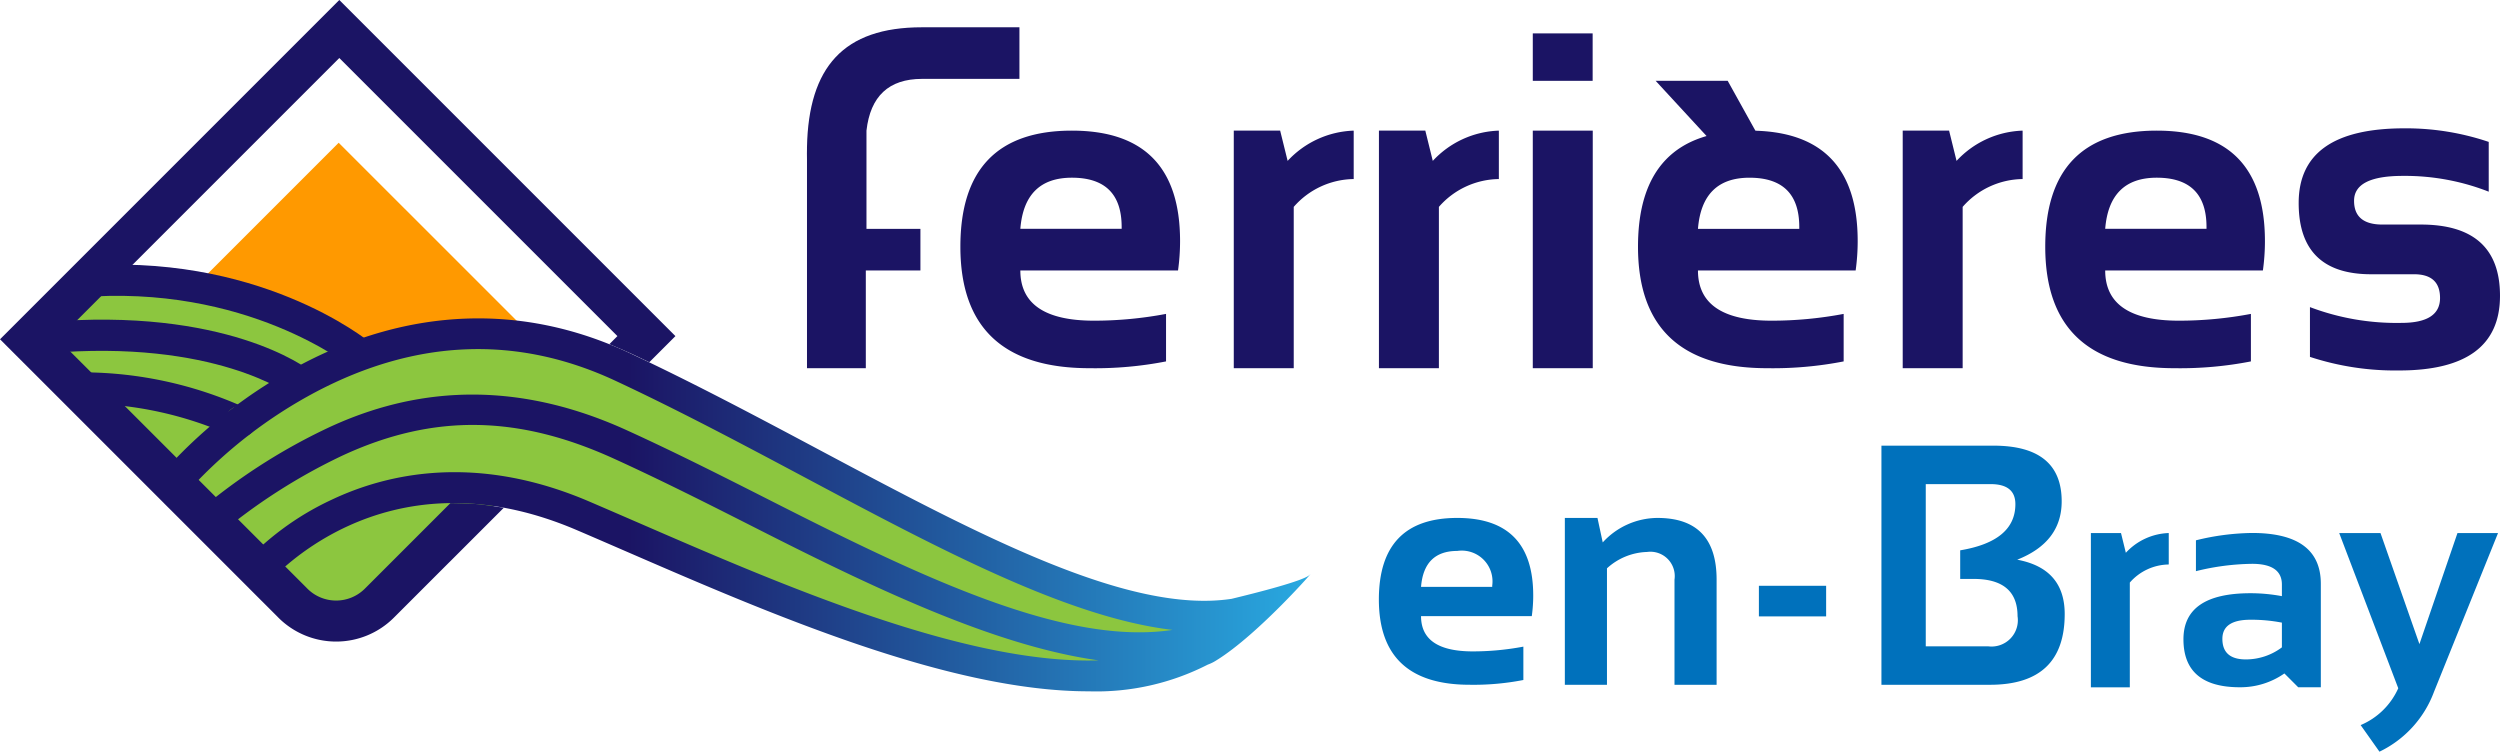 <svg xmlns="http://www.w3.org/2000/svg" xmlns:xlink="http://www.w3.org/1999/xlink" width="190" height="57.127" viewBox="0 0 190 57.127">
  <defs>
    <linearGradient id="linear-gradient" y1="0.5" x2="1" y2="0.5" gradientUnits="objectBoundingBox">
      <stop offset="0.401" stop-color="#1b1464"/>
      <stop offset="1" stop-color="#29abe2"/>
    </linearGradient>
  </defs>
  <g id="Groupe_387" data-name="Groupe 387" transform="translate(-190.353 -189.939)">
    <g id="Groupe_376" data-name="Groupe 376" transform="translate(201.58 200.788)">
      <path id="Tracé_743" data-name="Tracé 743" d="M228.676,237.991a2.86,2.86,0,0,1-4.046,0l-12.342-12.342L226.8,211.136,241.166,225.5Z" transform="translate(-212.288 -211.136)" fill="#f90"/>
    </g>
    <path id="Tracé_744" data-name="Tracé 744" d="M278.568,256.439l-5.525-1.556-22.85-11.311-11.1-4.689.618-.631-4.479-1-3.7-1.563-.405.646-2.589-.578-7.08,1.5-4.005-1.7-9.718-3.389-9.3-.754-4.794,4.413,1.464,1.694,17.775,18.194,5.032,1.965h2.2l4.22-3.751,6.038-6.153c3.084.652,6.3,1.34,6.455,1.4.292.121,17.835,7.858,17.835,7.858l20.235,4.542,9.395-2.238,1.053-1.661Z" transform="translate(-1.604 -20.245)" fill="#8cc63f"/>
    <g id="Groupe_377" data-name="Groupe 377" transform="translate(193.76 214.23)">
      <path id="Tracé_745" data-name="Tracé 745" d="M215.685,243.138c-.056-.043-5.749-4.283-18.471-3.184l-.2-2.361c13.746-1.185,19.877,3.477,20.131,3.676Z" transform="translate(-197.01 -237.399)" fill="#1b1464"/>
    </g>
    <path id="Tracé_746" data-name="Tracé 746" d="M302.027,256.7c-.428.453-4.038,1.369-5.942,1.828-7.837,1.189-19.224-4.873-31.262-11.283-4.743-2.526-9.648-5.137-14.551-7.426-8.073-3.767-16.708-3.442-24.972.942a37.521,37.521,0,0,0-10.1,7.8L217,250.1a35.79,35.79,0,0,1,9.475-7.288c7.669-4.045,15.337-4.331,22.792-.852,4.847,2.262,9.724,4.859,14.44,7.37,10.2,5.432,19.947,10.622,27.886,11.56-8.054,1.225-18.843-3.893-30.152-9.629-3.721-1.887-7.568-3.839-11.353-5.56-9.655-4.391-17.369-2.661-22.733-.14a44.809,44.809,0,0,0-10.1,6.577L219,253.752a44.044,44.044,0,0,1,9.443-6.08c7.12-3.322,13.6-3.024,20.667.188,3.739,1.7,7.564,3.641,11.262,5.516,9.149,4.642,17.973,8.764,25.6,9.828-10.125.317-24.008-5.7-34.962-10.455-1.3-.562-2.555-1.108-3.769-1.628-8.608-3.681-15.374-2.1-19.535-.131a21.476,21.476,0,0,0-7.069,5.271l1.843,1.489c.36-.443,9-10.79,23.829-4.45,1.21.517,2.466,1.063,3.758,1.623,10.872,4.716,24.517,10.634,35.157,10.634a18.592,18.592,0,0,0,9.052-2.029,3.2,3.2,0,0,0,.644-.318C298.139,261.232,302.613,256.08,302.027,256.7Z" transform="translate(-12.132 -23.078)" fill="url(#linear-gradient)"/>
    <g id="Groupe_378" data-name="Groupe 378" transform="translate(196.099 210.048)">
      <path id="Tracé_747" data-name="Tracé 747" d="M222.526,237.031c-.078-.064-7.989-6.4-20.744-5.3l-.2-2.361c13.762-1.187,22.1,5.544,22.452,5.832Z" transform="translate(-201.579 -229.229)" fill="#1b1464"/>
    </g>
    <g id="Groupe_379" data-name="Groupe 379" transform="translate(195.921 218.243)">
      <path id="Tracé_748" data-name="Tracé 748" d="M213.924,250.164a3.62,3.62,0,0,1-1.311-.393,27.807,27.807,0,0,0-11.38-2.16l.019-2.37a30.038,30.038,0,0,1,12.28,2.347c.223.094.475.2.556.222a1.093,1.093,0,0,0-1.223.784l2.278.653a1.28,1.28,0,0,1-1.219.918Z" transform="translate(-201.233 -245.241)" fill="#1b1464"/>
    </g>
    <path id="Tracé_749" data-name="Tracé 749" d="M226.576,228.25c-.724-.061-1.837-.072-1.993-.074l-6.5,6.5a3.089,3.089,0,0,1-4.369,0l-18.951-18.951,21.377-21.377,21.136,21.135-.612.612c.394.164.941.4,1.422.613.5.226,1.147.537,1.612.762l1.987-1.987-25.545-25.545-25.786,25.786,21.156,21.156a6.207,6.207,0,0,0,8.778,0l8.351-8.35C228.277,228.472,227.216,228.3,226.576,228.25Z" transform="translate(0 0)" fill="#1b1464"/>
    <g id="Groupe_386" data-name="Groupe 386" transform="translate(251.679 192.011)">
      <g id="Groupe_385" data-name="Groupe 385">
        <g id="Groupe_384" data-name="Groupe 384">
          <g id="Groupe_381" data-name="Groupe 381" transform="translate(43.473 31.798)">
            <path id="Tracé_750" data-name="Tracé 750" d="M401.067,266.848q5.772,0,5.773,5.893a11.394,11.394,0,0,1-.109,1.57h-8.417q0,2.681,3.936,2.68a20.665,20.665,0,0,0,3.841-.362v2.536a19.706,19.706,0,0,1-4.082.362q-6.9,0-6.9-6.485Q395.114,266.848,401.067,266.848Zm-2.753,5.241h5.41v-.1a2.338,2.338,0,0,0-2.657-2.633Q398.532,269.36,398.314,272.089Z" transform="translate(-395.114 -261.355)" fill="#0071bc"/>
            <path id="Tracé_751" data-name="Tracé 751" d="M422.72,279.528v-12.68H425.2l.4,1.86a5.671,5.671,0,0,1,4.154-1.86q4.5,0,4.5,4.686v7.994h-3.2v-7.994a1.852,1.852,0,0,0-2.089-2.1,4.719,4.719,0,0,0-3.043,1.244v8.852Z" transform="translate(-408.591 -261.355)" fill="#0071bc"/>
            <path id="Tracé_752" data-name="Tracé 752" d="M469.731,274.289V256.116h8.514q5.185,0,5.185,4.232,0,3.1-3.38,4.435,3.609.674,3.609,4.13,0,5.376-5.681,5.376Zm8.108-2.923a2,2,0,0,0,2.237-2.288q0-2.834-3.343-2.834h-1.016v-2.173q4.194-.7,4.194-3.507,0-1.525-1.881-1.525H473.1v12.327Z" transform="translate(-431.541 -256.116)" fill="#0071bc"/>
            <path id="Tracé_753" data-name="Tracé 753" d="M500.833,280.817V269.091h2.289l.368,1.5a4.649,4.649,0,0,1,3.261-1.5v2.39a3.993,3.993,0,0,0-2.959,1.374v7.962Z" transform="translate(-446.725 -262.45)" fill="#0071bc"/>
            <path id="Tracé_754" data-name="Tracé 754" d="M514.578,277.165q0-3.5,5.092-3.5a12.977,12.977,0,0,1,2.39.223v-.882q0-1.575-2.267-1.575a18.573,18.573,0,0,0-4.266.558v-2.345a18.575,18.575,0,0,1,4.266-.558q5.226,0,5.226,3.864v7.862H523.3l-1.05-1.05a5.834,5.834,0,0,1-3.372,1.05Q514.578,280.817,514.578,277.165Zm5.092-1.485q-2.133,0-2.133,1.452,0,1.564,1.787,1.564a4.564,4.564,0,0,0,2.736-.916V275.9A12.173,12.173,0,0,0,519.67,275.68Z" transform="translate(-453.435 -262.45)" fill="#0071bc"/>
            <path id="Tracé_755" data-name="Tracé 755" d="M537.706,269.091h3.138l2.959,8.442,2.892-8.442h3.083l-4.869,12.072a8.21,8.21,0,0,1-4.143,4.545l-1.43-2.021a5.452,5.452,0,0,0,2.859-2.8Z" transform="translate(-464.726 -262.45)" fill="#0071bc"/>
            <g id="Groupe_380" data-name="Groupe 380" transform="translate(28.877 10.65)">
              <path id="Tracé_756" data-name="Tracé 756" d="M456.646,276.925v2.326h-5.11v-2.326Z" transform="translate(-451.536 -276.925)" fill="#0071bc"/>
            </g>
          </g>
          <g id="Groupe_383" data-name="Groupe 383">
            <g id="Groupe_382" data-name="Groupe 382">
              <path id="Tracé_757" data-name="Tracé 757" d="M341.438,209.336q8.219,0,8.219,8.391a16.33,16.33,0,0,1-.155,2.236H337.518q0,3.817,5.605,3.817a29.427,29.427,0,0,0,5.468-.516v3.611a28.01,28.01,0,0,1-5.812.516q-9.818,0-9.818-9.234Q332.961,209.336,341.438,209.336Zm-3.92,7.463h7.7v-.138q0-3.748-3.783-3.748Q337.827,212.913,337.518,216.8Z" transform="translate(-321.298 -201.48)" fill="#1b1464"/>
              <path id="Tracé_758" data-name="Tracé 758" d="M373.559,227.391V209.336h3.525l.568,2.3a7.157,7.157,0,0,1,5.021-2.3v3.68a6.147,6.147,0,0,0-4.557,2.115v12.26Z" transform="translate(-341.118 -201.48)" fill="#1b1464"/>
              <path id="Tracé_759" data-name="Tracé 759" d="M395.114,227.391V209.336h3.525l.568,2.3a7.157,7.157,0,0,1,5.021-2.3v3.68a6.147,6.147,0,0,0-4.557,2.115v12.26Z" transform="translate(-351.641 -201.48)" fill="#1b1464"/>
              <path id="Tracé_760" data-name="Tracé 760" d="M422.517,209.336v18.055H417.96V209.336Z" transform="translate(-362.794 -201.48)" fill="#1b1464"/>
              <path id="Tracé_761" data-name="Tracé 761" d="M442.06,209.336q8.219,0,8.219,8.391a16.253,16.253,0,0,1-.155,2.236H438.14q0,3.817,5.605,3.817a29.431,29.431,0,0,0,5.468-.516v3.611a28.014,28.014,0,0,1-5.812.516q-9.818,0-9.818-9.234Q433.583,209.336,442.06,209.336ZM438.14,216.8h7.7v-.138q0-3.748-3.783-3.748Q438.449,212.913,438.14,216.8Z" transform="translate(-370.421 -201.48)" fill="#1b1464"/>
              <path id="Tracé_762" data-name="Tracé 762" d="M472.89,227.391V209.336h3.525l.567,2.3a7.159,7.159,0,0,1,5.021-2.3v3.68a6.148,6.148,0,0,0-4.557,2.115v12.26Z" transform="translate(-389.61 -201.48)" fill="#1b1464"/>
              <path id="Tracé_763" data-name="Tracé 763" d="M502.534,209.336q8.218,0,8.219,8.391a16.249,16.249,0,0,1-.155,2.236H498.613q0,3.817,5.606,3.817a29.431,29.431,0,0,0,5.468-.516v3.611a28.014,28.014,0,0,1-5.812.516q-9.818,0-9.818-9.234Q494.057,209.336,502.534,209.336Zm-3.921,7.463h7.7v-.138q0-3.748-3.783-3.748Q498.923,212.913,498.613,216.8Z" transform="translate(-399.944 -201.48)" fill="#1b1464"/>
              <path id="Tracé_764" data-name="Tracé 764" d="M532.544,226.367v-3.783a18.614,18.614,0,0,0,6.947,1.2q2.94,0,2.94-1.891,0-1.806-1.977-1.806h-3.267q-5.5,0-5.5-5.416,0-5.674,8.03-5.674a19.641,19.641,0,0,1,6.414,1.032v3.783a17.444,17.444,0,0,0-6.534-1.2q-3.7,0-3.7,1.892,0,1.806,2.15,1.806h2.923q6.018,0,6.018,5.416,0,5.674-7.669,5.674A20.809,20.809,0,0,1,532.544,226.367Z" transform="translate(-418.314 -201.316)" fill="#1b1464"/>
              <rect id="Rectangle_1258" data-name="Rectangle 1258" width="4.549" height="3.605" transform="translate(55.166 0.466)" fill="#1b1464"/>
              <path id="Tracé_765" data-name="Tracé 765" d="M318.914,197.91v0h7.411v-3.921h-7.413c-5.97,0-8.61,3.035-8.733,9.1v.136c0,.121-.005.242-.005.365,0,.154,0,.3.005.44V219.9h4.471v-7.428H318.8v-3.164h-4.1v-7.463Q315.141,197.915,318.914,197.91Z" transform="translate(-310.174 -193.987)" fill="#1b1464"/>
            </g>
            <path id="Tracé_766" data-name="Tracé 766" d="M444.144,206.386H440.3l-4.1-4.446h5.476Z" transform="translate(-371.697 -197.87)" fill="#1b1464"/>
          </g>
        </g>
      </g>
    </g>
  </g>
</svg>
